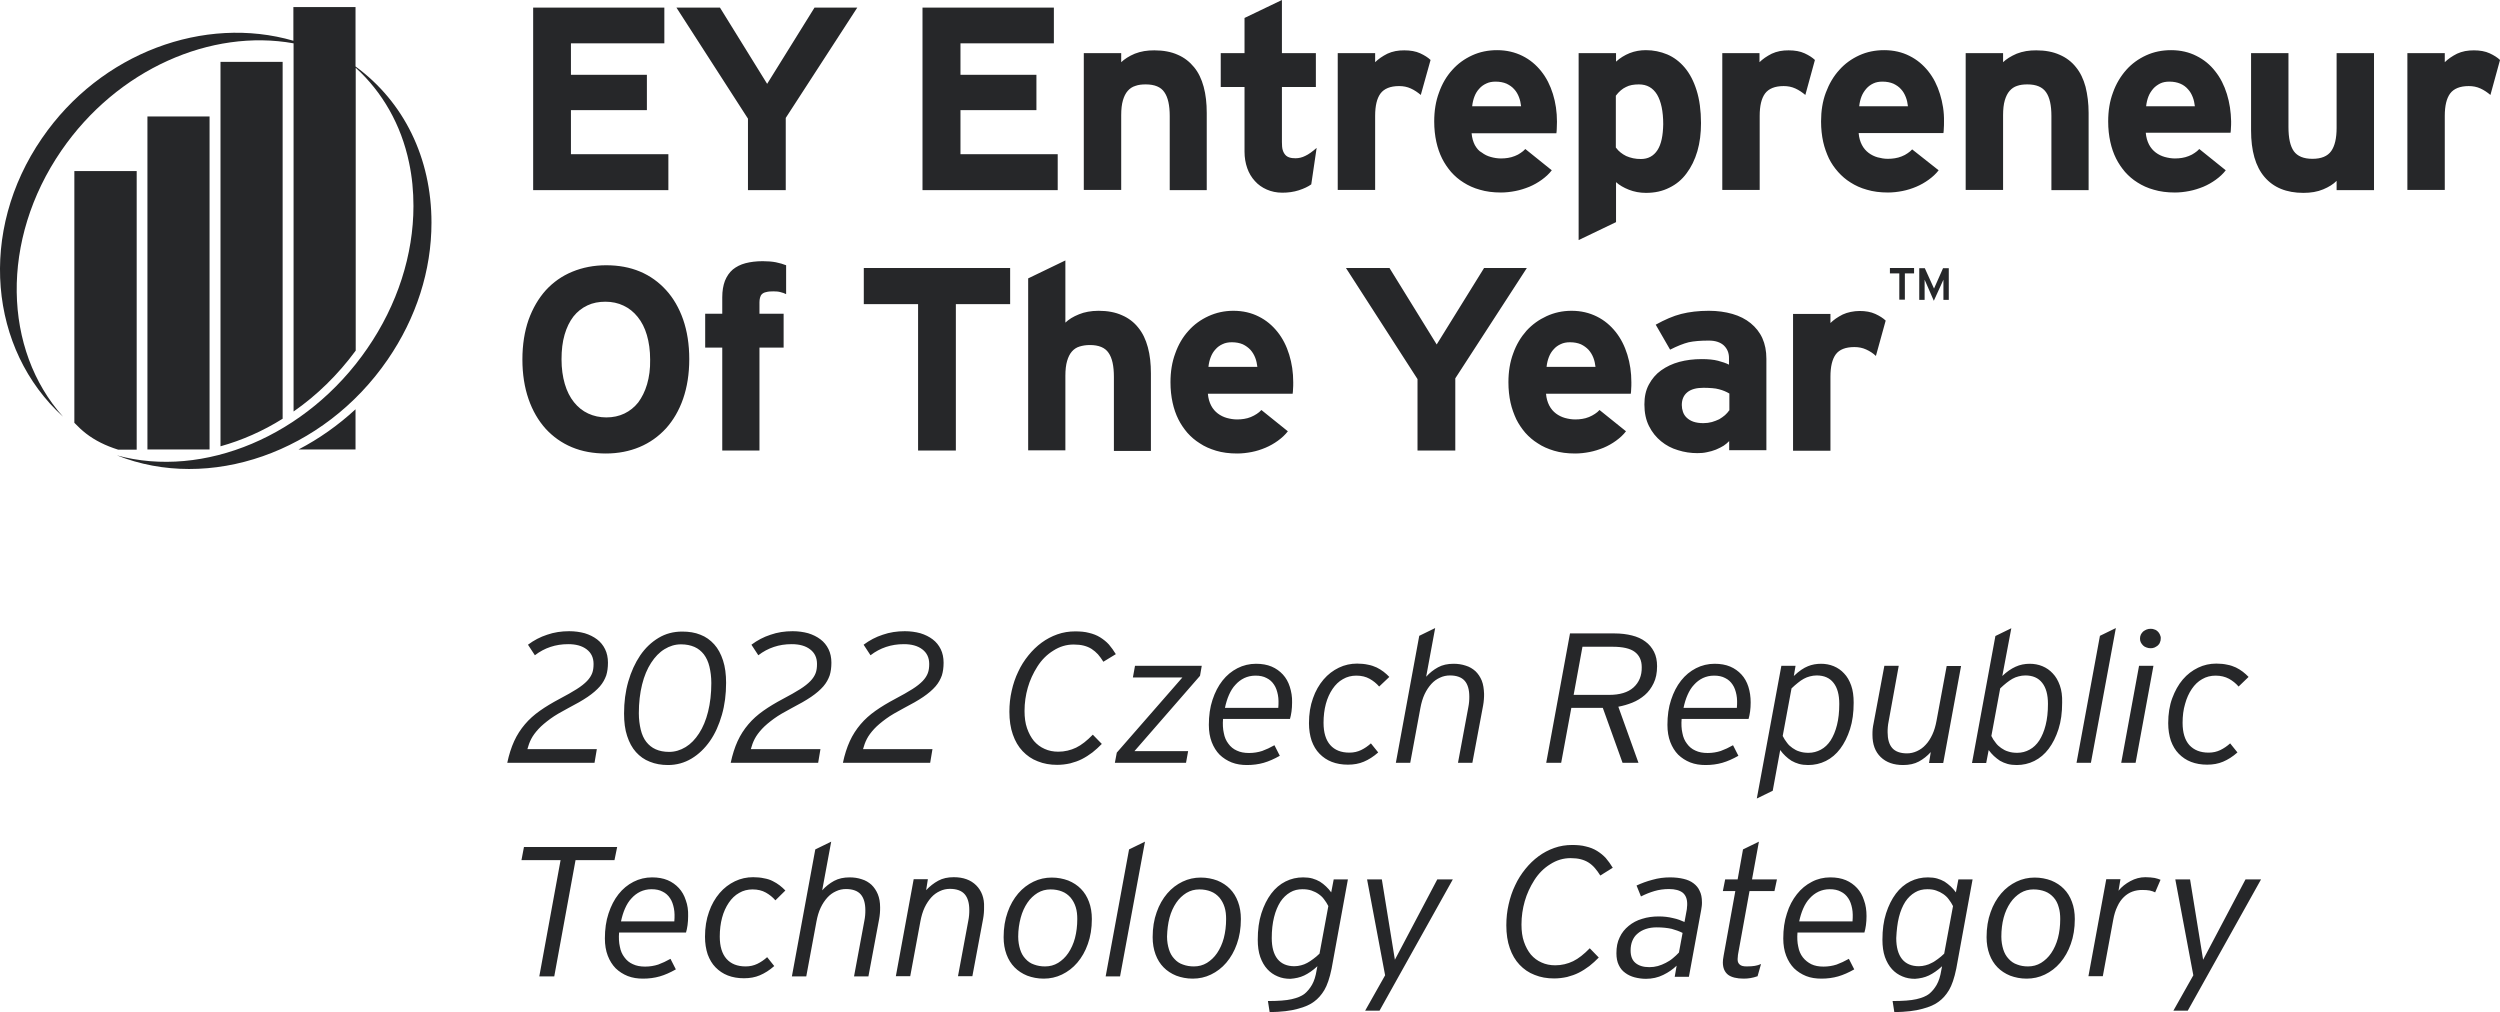 <svg width="247" height="100" viewBox="0 0 247 100" fill="none" xmlns="http://www.w3.org/2000/svg">
<path d="M35.126 40.437C33.401 42.028 31.506 43.363 29.498 44.405H35.126V40.437ZM13.486 16.9H7.346V41.772C7.725 42.174 8.104 42.522 8.502 42.833C9.374 43.509 10.435 44.04 11.666 44.424H13.505V16.9H13.486ZM38.309 35.517C41.133 31.402 42.63 26.721 42.63 22.002C42.63 15.601 39.901 10.06 35.126 6.567V0.696H28.986V4.025C20.232 1.483 9.961 5.177 4.144 13.663C-2.186 22.862 -1.087 34.53 6.228 41.168C0.316 34.566 -0.006 23.721 6.057 14.888C11.61 6.805 20.876 2.818 29.005 4.281V40.656C31.298 39.065 33.382 37.035 35.145 34.639V6.695C37.779 9.091 39.636 12.328 40.413 16.058C40.716 17.467 40.849 18.893 40.849 20.356C40.849 25.148 39.276 30.104 36.282 34.438C30.332 43.107 20.08 47.331 11.553 44.991C20.63 48.612 31.98 44.753 38.309 35.517ZM20.705 11.505H14.566V44.405H20.705V11.505ZM27.906 6.11H21.785V44.094C23.889 43.509 25.973 42.595 27.925 41.37V6.11H27.906Z" fill="#262729"/>
<path d="M186.305 31.675C186.059 31.437 185.718 31.218 185.282 31.017C184.846 30.816 184.316 30.724 183.728 30.724C183.425 30.724 183.141 30.761 182.857 30.816C182.572 30.87 182.307 30.962 182.061 31.072C181.814 31.2 181.587 31.328 181.379 31.474C181.17 31.62 181 31.767 180.848 31.913V31.017H177.153V44.532H180.848V37.217C180.848 36.229 181.019 35.497 181.379 35.004C181.739 34.528 182.345 34.29 183.217 34.29C183.634 34.29 184.013 34.364 184.373 34.528C184.733 34.693 185.055 34.894 185.339 35.168L186.305 31.675ZM170.824 40.563C170.729 40.728 170.577 40.874 170.426 41.02C170.255 41.167 170.066 41.295 169.857 41.423C169.63 41.532 169.384 41.624 169.137 41.697C168.872 41.77 168.588 41.807 168.285 41.807C167.887 41.807 167.565 41.752 167.299 41.661C167.034 41.569 166.807 41.423 166.636 41.258C166.465 41.094 166.352 40.911 166.276 40.691C166.2 40.472 166.162 40.252 166.162 40.015C166.162 39.466 166.352 39.045 166.712 38.753C167.072 38.46 167.602 38.314 168.304 38.314C168.626 38.314 168.929 38.332 169.175 38.35C169.422 38.369 169.649 38.405 169.838 38.46C170.047 38.515 170.217 38.57 170.388 38.643C170.559 38.716 170.71 38.789 170.862 38.881V40.563H170.824ZM174.519 44.514V35.443C174.519 34.674 174.386 33.998 174.121 33.413C173.856 32.827 173.458 32.334 172.965 31.931C172.472 31.529 171.866 31.218 171.165 31.017C170.464 30.816 169.687 30.706 168.834 30.706C167.811 30.706 166.901 30.816 166.105 31.017C165.31 31.218 164.476 31.584 163.585 32.078L165.006 34.546C165.726 34.181 166.333 33.943 166.844 33.815C167.356 33.705 168.019 33.65 168.834 33.65C169.478 33.65 169.971 33.815 170.312 34.126C170.653 34.455 170.824 34.857 170.824 35.369V36.028C170.54 35.882 170.161 35.753 169.744 35.644C169.327 35.534 168.777 35.479 168.133 35.479C167.337 35.479 166.598 35.571 165.916 35.753C165.234 35.936 164.627 36.229 164.116 36.595C163.604 36.961 163.206 37.436 162.903 38.003C162.6 38.57 162.467 39.21 162.467 39.96C162.467 40.783 162.619 41.496 162.922 42.099C163.225 42.703 163.623 43.197 164.116 43.599C164.608 44.002 165.158 44.294 165.783 44.477C166.409 44.678 167.053 44.77 167.697 44.77C168.019 44.77 168.322 44.751 168.645 44.678C168.948 44.623 169.251 44.532 169.535 44.422C169.838 44.294 170.085 44.166 170.293 44.038C170.502 43.892 170.691 43.745 170.843 43.581V44.477H174.519V44.514ZM152.803 36.229C152.841 35.882 152.917 35.571 153.03 35.278C153.144 34.985 153.296 34.729 153.504 34.51C153.694 34.29 153.921 34.126 154.205 33.998C154.47 33.87 154.774 33.815 155.115 33.815C155.532 33.815 155.892 33.888 156.195 34.016C156.498 34.162 156.744 34.345 156.953 34.565C157.161 34.802 157.313 35.059 157.427 35.351C157.54 35.644 157.597 35.936 157.635 36.247H152.803V36.229ZM160.781 35.04C160.515 34.181 160.136 33.431 159.625 32.791C159.113 32.151 158.507 31.639 157.768 31.273C157.029 30.907 156.214 30.706 155.266 30.706C154.376 30.706 153.561 30.889 152.803 31.236C152.045 31.584 151.382 32.059 150.813 32.681C150.264 33.303 149.809 34.053 149.506 34.912C149.184 35.772 149.032 36.723 149.032 37.765C149.032 38.497 149.108 39.173 149.24 39.777C149.373 40.38 149.582 40.929 149.809 41.423C150.055 41.917 150.358 42.355 150.7 42.758C151.06 43.16 151.458 43.508 151.931 43.8C152.386 44.111 152.936 44.349 153.542 44.532C154.148 44.715 154.849 44.806 155.626 44.806C156.1 44.806 156.574 44.751 157.048 44.66C157.521 44.568 157.976 44.422 158.431 44.239C158.867 44.056 159.284 43.819 159.663 43.544C160.042 43.27 160.383 42.959 160.648 42.611L158.033 40.508C157.9 40.655 157.749 40.783 157.578 40.892C157.408 41.002 157.218 41.112 156.991 41.203C156.763 41.295 156.555 41.35 156.328 41.386C156.119 41.423 155.873 41.441 155.626 41.441C155.285 41.441 154.963 41.386 154.622 41.295C154.3 41.203 153.997 41.057 153.731 40.856C153.466 40.655 153.239 40.399 153.068 40.069C152.898 39.74 152.784 39.356 152.746 38.899H161.122C161.141 38.771 161.16 38.606 161.16 38.423C161.179 38.241 161.179 38.021 161.179 37.765C161.179 36.796 161.046 35.9 160.781 35.04ZM146.625 26.481L141.945 34.034L137.283 26.481H132.982L140.05 37.454V44.514H143.783V37.381L150.851 26.481H146.625ZM119.395 36.229C119.433 35.882 119.509 35.571 119.623 35.278C119.736 34.985 119.888 34.729 120.096 34.51C120.286 34.29 120.513 34.126 120.797 33.998C121.063 33.87 121.366 33.815 121.707 33.815C122.124 33.815 122.484 33.888 122.787 34.016C123.09 34.162 123.337 34.345 123.545 34.565C123.754 34.802 123.905 35.059 124.019 35.351C124.133 35.644 124.189 35.936 124.227 36.247H119.395V36.229ZM127.373 35.04C127.108 34.181 126.729 33.431 126.217 32.791C125.705 32.151 125.099 31.639 124.36 31.273C123.64 30.907 122.806 30.706 121.859 30.706C120.968 30.706 120.153 30.889 119.395 31.236C118.637 31.584 117.974 32.059 117.424 32.681C116.856 33.303 116.42 34.053 116.117 34.912C115.795 35.772 115.643 36.723 115.643 37.765C115.643 38.497 115.719 39.173 115.852 39.777C115.984 40.38 116.174 40.929 116.42 41.423C116.666 41.917 116.97 42.355 117.311 42.758C117.671 43.16 118.069 43.508 118.542 43.8C118.997 44.111 119.547 44.349 120.153 44.532C120.76 44.715 121.461 44.806 122.238 44.806C122.711 44.806 123.185 44.751 123.659 44.66C124.133 44.568 124.587 44.422 125.023 44.239C125.459 44.056 125.876 43.819 126.255 43.544C126.634 43.27 126.975 42.959 127.24 42.611L124.625 40.508C124.493 40.655 124.341 40.783 124.17 40.892C124 41.002 123.81 41.112 123.583 41.203C123.356 41.295 123.147 41.35 122.92 41.386C122.711 41.423 122.465 41.441 122.219 41.441C121.878 41.441 121.555 41.386 121.214 41.295C120.892 41.203 120.589 41.057 120.324 40.856C120.058 40.655 119.831 40.399 119.66 40.069C119.49 39.74 119.376 39.356 119.338 38.899H127.714C127.733 38.771 127.752 38.606 127.752 38.423C127.771 38.241 127.771 38.021 127.771 37.765C127.771 36.796 127.638 35.9 127.373 35.04ZM113.71 44.514V36.887C113.71 35.936 113.616 35.077 113.407 34.309C113.199 33.541 112.896 32.901 112.46 32.37C112.043 31.84 111.493 31.419 110.849 31.145C110.205 30.852 109.428 30.706 108.537 30.706C108.158 30.706 107.798 30.742 107.495 30.797C107.173 30.852 106.87 30.944 106.604 31.053C106.32 31.163 106.074 31.291 105.827 31.437C105.6 31.584 105.411 31.73 105.259 31.876V25.731L101.583 27.505V44.495H105.259V37.125C105.259 36.54 105.316 36.046 105.43 35.662C105.543 35.278 105.695 34.967 105.903 34.729C106.112 34.492 106.358 34.327 106.661 34.236C106.964 34.144 107.287 34.089 107.684 34.089C108.556 34.089 109.181 34.345 109.523 34.857C109.883 35.369 110.053 36.156 110.053 37.235V44.55H113.71V44.514ZM99.802 30.047V26.481H85.343V30.047H90.706V44.514H94.439V30.047H99.802ZM77.669 26.207C77.384 26.097 77.043 25.988 76.664 25.914C76.285 25.841 75.85 25.805 75.357 25.805C74.713 25.805 74.144 25.878 73.651 26.006C73.159 26.134 72.742 26.353 72.401 26.628C72.06 26.92 71.813 27.286 71.624 27.743C71.453 28.2 71.359 28.731 71.359 29.371V30.998H69.672V34.345H71.359V44.514H75.035V34.345H77.422V30.998H75.035V29.865C75.035 29.7 75.054 29.554 75.092 29.407C75.129 29.261 75.186 29.151 75.281 29.06C75.376 28.968 75.508 28.895 75.698 28.859C75.887 28.804 76.115 28.786 76.399 28.786C76.664 28.786 76.911 28.804 77.1 28.859C77.309 28.914 77.498 28.968 77.669 29.06V26.207ZM63.93 37.966C63.722 38.68 63.419 39.265 63.059 39.759C62.68 40.234 62.225 40.6 61.694 40.856C61.164 41.112 60.557 41.24 59.913 41.24C59.269 41.24 58.662 41.112 58.113 40.856C57.563 40.6 57.109 40.234 56.711 39.74C56.313 39.246 56.01 38.643 55.801 37.93C55.593 37.217 55.479 36.412 55.479 35.497C55.479 34.583 55.574 33.778 55.782 33.065C55.991 32.352 56.275 31.767 56.654 31.273C57.033 30.797 57.488 30.431 58.037 30.175C58.568 29.919 59.174 29.81 59.818 29.81C60.463 29.81 61.069 29.938 61.6 30.194C62.149 30.45 62.604 30.816 63.002 31.309C63.4 31.803 63.703 32.388 63.911 33.102C64.12 33.815 64.234 34.62 64.234 35.534C64.252 36.448 64.139 37.253 63.93 37.966ZM67.493 31.565C67.095 30.431 66.526 29.444 65.806 28.658C65.086 27.871 64.234 27.249 63.229 26.829C62.225 26.408 61.107 26.207 59.894 26.207C58.681 26.207 57.563 26.426 56.54 26.847C55.517 27.268 54.645 27.89 53.925 28.676C53.205 29.48 52.636 30.45 52.22 31.602C51.822 32.754 51.613 34.053 51.613 35.516C51.613 36.979 51.822 38.277 52.22 39.429C52.618 40.581 53.186 41.551 53.906 42.355C54.626 43.142 55.498 43.764 56.502 44.184C57.507 44.605 58.625 44.806 59.856 44.806C61.069 44.806 62.187 44.587 63.191 44.166C64.196 43.745 65.067 43.124 65.806 42.319C66.526 41.514 67.095 40.545 67.493 39.393C67.891 38.241 68.099 36.942 68.099 35.479C68.099 34.016 67.891 32.718 67.493 31.565Z" fill="#262729"/>
<path d="M247.002 5.925C246.755 5.688 246.414 5.468 245.978 5.267C245.543 5.066 245.012 4.974 244.425 4.974C244.14 4.974 243.837 4.993 243.553 5.048C243.269 5.102 243.003 5.194 242.757 5.304C242.511 5.432 242.283 5.56 242.075 5.706C241.866 5.852 241.696 5.999 241.544 6.145V5.249H237.849V18.764H241.544V11.448C241.544 10.461 241.715 9.729 242.075 9.236C242.435 8.76 243.041 8.504 243.913 8.504C244.33 8.504 244.709 8.577 245.069 8.742C245.429 8.906 245.751 9.126 246.054 9.382L247.002 5.925ZM234.552 18.764V5.249H230.857V12.637C230.857 13.643 230.686 14.411 230.326 14.923C229.966 15.435 229.341 15.691 228.469 15.691C227.597 15.691 226.991 15.435 226.631 14.941C226.271 14.43 226.1 13.643 226.1 12.546V5.249H222.405V12.875C222.405 14.905 222.841 16.441 223.732 17.484C224.622 18.526 225.892 19.056 227.579 19.056C228.318 19.056 228.962 18.947 229.53 18.709C230.099 18.471 230.535 18.197 230.857 17.868V18.782H234.552V18.764ZM212.04 10.479C212.078 10.132 212.154 9.821 212.267 9.528C212.381 9.236 212.552 8.98 212.741 8.76C212.931 8.541 213.177 8.376 213.423 8.248C213.689 8.12 213.992 8.065 214.333 8.065C214.75 8.065 215.11 8.138 215.413 8.266C215.716 8.394 215.963 8.577 216.171 8.815C216.379 9.034 216.531 9.309 216.645 9.601C216.758 9.894 216.815 10.187 216.853 10.498H212.04V10.479ZM220.018 9.29C219.752 8.431 219.373 7.681 218.862 7.041C218.369 6.401 217.744 5.889 217.005 5.523C216.285 5.157 215.451 4.956 214.503 4.956C213.613 4.956 212.798 5.121 212.04 5.468C211.282 5.816 210.619 6.291 210.069 6.913C209.52 7.535 209.065 8.285 208.762 9.144C208.44 10.004 208.288 10.955 208.288 11.997C208.288 12.729 208.364 13.405 208.497 14.009C208.629 14.612 208.819 15.161 209.065 15.655C209.311 16.149 209.615 16.587 209.956 16.99C210.316 17.392 210.714 17.74 211.187 18.032C211.642 18.325 212.192 18.581 212.798 18.745C213.404 18.928 214.106 19.02 214.882 19.02C215.356 19.02 215.83 18.965 216.304 18.873C216.777 18.782 217.232 18.636 217.687 18.453C218.123 18.27 218.54 18.032 218.919 17.758C219.298 17.484 219.639 17.173 219.904 16.825L217.289 14.722C217.156 14.868 217.005 14.996 216.834 15.106C216.664 15.234 216.474 15.326 216.247 15.417C216.019 15.508 215.811 15.563 215.584 15.6C215.375 15.636 215.129 15.655 214.882 15.655C214.541 15.655 214.219 15.6 213.878 15.508C213.556 15.417 213.253 15.271 212.988 15.07C212.722 14.868 212.495 14.612 212.324 14.283C212.154 13.954 212.04 13.57 212.002 13.113H220.378C220.397 12.985 220.416 12.82 220.416 12.637C220.435 12.454 220.435 12.235 220.435 11.979C220.416 11.046 220.283 10.15 220.018 9.29ZM206.355 18.764V11.156C206.355 10.205 206.242 9.345 206.052 8.577C205.844 7.809 205.54 7.169 205.105 6.639C204.688 6.108 204.138 5.688 203.494 5.413C202.85 5.121 202.073 4.974 201.182 4.974C200.841 4.974 200.5 4.993 200.178 5.048C199.856 5.102 199.533 5.194 199.249 5.304C198.965 5.432 198.7 5.56 198.472 5.706C198.245 5.852 198.055 5.999 197.904 6.145V5.249H194.209V18.764H197.904V11.375C197.904 10.79 197.961 10.296 198.074 9.912C198.188 9.528 198.34 9.217 198.548 8.98C198.757 8.742 199.003 8.577 199.287 8.486C199.59 8.376 199.931 8.339 200.31 8.339C201.182 8.339 201.788 8.595 202.148 9.108C202.509 9.62 202.679 10.406 202.679 11.467V18.782H206.355V18.764ZM183.692 10.479C183.73 10.132 183.805 9.821 183.919 9.528C184.033 9.236 184.203 8.98 184.393 8.76C184.582 8.541 184.81 8.376 185.075 8.248C185.34 8.12 185.644 8.065 185.985 8.065C186.402 8.065 186.762 8.138 187.065 8.266C187.368 8.413 187.614 8.577 187.823 8.815C188.031 9.034 188.183 9.309 188.296 9.601C188.41 9.894 188.467 10.187 188.505 10.498H183.692V10.479ZM191.669 9.29C191.404 8.431 191.025 7.681 190.514 7.041C190.002 6.401 189.396 5.889 188.657 5.523C187.936 5.157 187.103 4.956 186.155 4.956C185.265 4.956 184.45 5.121 183.692 5.468C182.934 5.816 182.271 6.291 181.721 6.913C181.153 7.535 180.717 8.285 180.395 9.144C180.072 10.004 179.921 10.955 179.921 11.997C179.921 12.729 179.997 13.405 180.129 14.009C180.262 14.612 180.47 15.161 180.698 15.655C180.944 16.149 181.247 16.587 181.607 16.99C181.967 17.392 182.365 17.74 182.839 18.032C183.294 18.325 183.843 18.581 184.45 18.745C185.056 18.928 185.757 19.02 186.534 19.02C187.008 19.02 187.482 18.965 187.955 18.873C188.429 18.782 188.884 18.636 189.32 18.453C189.756 18.27 190.172 18.032 190.551 17.758C190.93 17.484 191.272 17.173 191.537 16.825L188.922 14.759C188.789 14.905 188.638 15.033 188.467 15.143C188.296 15.271 188.107 15.362 187.88 15.454C187.652 15.545 187.444 15.6 187.216 15.636C187.008 15.673 186.762 15.691 186.515 15.691C186.174 15.691 185.852 15.636 185.511 15.545C185.189 15.454 184.886 15.307 184.62 15.106C184.355 14.905 184.128 14.649 183.957 14.32C183.787 13.991 183.673 13.607 183.635 13.149H192.011C192.029 13.021 192.048 12.857 192.048 12.674C192.067 12.491 192.067 12.271 192.067 12.015C192.086 11.046 191.935 10.15 191.669 9.29ZM179.314 5.925C179.068 5.688 178.727 5.468 178.291 5.267C177.855 5.066 177.325 4.974 176.718 4.974C176.415 4.974 176.131 4.993 175.847 5.048C175.562 5.102 175.297 5.194 175.051 5.304C174.805 5.432 174.577 5.56 174.369 5.706C174.16 5.852 173.99 5.999 173.838 6.145V5.249H170.162V18.764H173.857V11.448C173.857 10.461 174.028 9.729 174.388 9.236C174.748 8.76 175.354 8.504 176.226 8.504C176.643 8.504 177.022 8.577 177.382 8.742C177.742 8.906 178.064 9.126 178.367 9.382L179.314 5.925ZM163.757 14.832C163.378 15.417 162.829 15.71 162.127 15.71C161.862 15.71 161.597 15.691 161.35 15.636C161.104 15.582 160.877 15.508 160.668 15.417C160.46 15.307 160.27 15.198 160.119 15.07C159.948 14.941 159.797 14.777 159.645 14.576V9.455C159.948 9.053 160.289 8.76 160.649 8.595C160.99 8.413 161.426 8.339 161.919 8.339C162.715 8.339 163.302 8.669 163.719 9.345C164.117 10.022 164.326 10.991 164.326 12.271C164.307 13.387 164.136 14.247 163.757 14.832ZM167.623 8.925C167.338 8.01 166.941 7.26 166.448 6.675C165.955 6.09 165.368 5.651 164.723 5.377C164.06 5.102 163.359 4.956 162.62 4.956C162.052 4.956 161.521 5.048 161.009 5.249C160.517 5.45 160.062 5.724 159.664 6.09V5.249H155.969V23.72L159.664 21.946V17.996C159.986 18.288 160.422 18.544 160.934 18.745C161.445 18.947 162.014 19.056 162.62 19.056C163.492 19.056 164.25 18.892 164.932 18.544C165.614 18.215 166.183 17.74 166.637 17.118C167.092 16.514 167.452 15.783 167.699 14.941C167.945 14.1 168.059 13.168 168.059 12.162C168.059 10.918 167.907 9.821 167.623 8.925ZM145.452 10.479C145.49 10.132 145.566 9.821 145.679 9.528C145.793 9.236 145.945 8.98 146.153 8.76C146.343 8.541 146.57 8.376 146.854 8.248C147.119 8.12 147.423 8.065 147.764 8.065C148.181 8.065 148.541 8.138 148.844 8.266C149.147 8.413 149.393 8.577 149.602 8.815C149.81 9.034 149.962 9.309 150.076 9.601C150.189 9.894 150.246 10.187 150.284 10.498H145.452V10.479ZM153.43 9.29C153.164 8.431 152.785 7.681 152.274 7.041C151.762 6.401 151.156 5.889 150.417 5.523C149.678 5.157 148.844 4.956 147.915 4.956C147.025 4.956 146.21 5.121 145.452 5.468C144.694 5.816 144.031 6.291 143.481 6.913C142.913 7.535 142.477 8.285 142.174 9.144C141.852 10.004 141.7 10.955 141.7 11.997C141.7 12.729 141.776 13.405 141.908 14.009C142.041 14.612 142.231 15.161 142.477 15.655C142.723 16.149 143.026 16.587 143.368 16.99C143.728 17.392 144.125 17.74 144.599 18.032C145.054 18.325 145.604 18.581 146.21 18.745C146.816 18.928 147.517 19.02 148.294 19.02C148.768 19.02 149.242 18.965 149.716 18.873C150.189 18.782 150.644 18.636 151.099 18.453C151.535 18.27 151.952 18.032 152.331 17.758C152.71 17.484 153.051 17.173 153.316 16.825L150.701 14.722C150.568 14.868 150.417 14.996 150.246 15.106C150.076 15.234 149.886 15.326 149.659 15.417C149.431 15.508 149.223 15.563 148.995 15.6C148.787 15.636 148.541 15.655 148.294 15.655C147.953 15.655 147.612 15.6 147.29 15.508C146.949 15.417 146.665 15.271 146.399 15.07C146.115 14.923 145.907 14.667 145.717 14.338C145.547 14.009 145.433 13.625 145.395 13.168H153.771C153.79 13.04 153.809 12.875 153.809 12.692C153.809 12.509 153.828 12.29 153.828 12.034C153.828 11.046 153.695 10.15 153.43 9.29ZM141.34 5.925C141.094 5.688 140.752 5.468 140.317 5.267C139.881 5.066 139.35 4.974 138.744 4.974C138.441 4.974 138.156 4.993 137.872 5.048C137.588 5.102 137.323 5.194 137.076 5.304C136.83 5.432 136.603 5.56 136.394 5.706C136.186 5.852 136.015 5.999 135.864 6.145V5.249H132.168V18.764H135.864V11.448C135.864 10.461 136.034 9.729 136.394 9.236C136.754 8.76 137.361 8.504 138.232 8.504C138.649 8.504 139.028 8.577 139.388 8.742C139.748 8.906 140.07 9.126 140.374 9.382L141.34 5.925ZM130.084 14.612C129.667 14.978 129.288 15.252 128.966 15.399C128.644 15.563 128.322 15.636 128 15.636C127.791 15.636 127.583 15.618 127.412 15.563C127.242 15.508 127.109 15.435 126.995 15.307C126.882 15.179 126.787 15.015 126.73 14.813C126.673 14.631 126.654 14.356 126.654 14.027V8.595H130.008V5.249H126.654V0L122.959 1.774V5.249H120.609V8.595H122.959V14.978C122.959 15.582 123.054 16.112 123.224 16.606C123.395 17.1 123.66 17.538 123.982 17.886C124.304 18.252 124.702 18.526 125.157 18.727C125.612 18.928 126.124 19.038 126.692 19.038C127.261 19.038 127.81 18.965 128.322 18.8C128.833 18.636 129.25 18.435 129.553 18.215L130.084 14.612ZM119.226 18.764V11.156C119.226 10.205 119.131 9.345 118.923 8.577C118.714 7.809 118.411 7.169 117.975 6.639C117.539 6.108 117.009 5.688 116.365 5.413C115.72 5.121 114.943 4.974 114.053 4.974C113.712 4.974 113.371 4.993 113.049 5.048C112.726 5.102 112.404 5.194 112.12 5.304C111.817 5.432 111.57 5.56 111.343 5.706C111.116 5.852 110.926 5.999 110.775 6.145V5.249H107.079V18.764H110.775V11.375C110.775 10.79 110.831 10.296 110.945 9.912C111.059 9.528 111.21 9.217 111.419 8.98C111.627 8.742 111.874 8.577 112.177 8.486C112.48 8.376 112.802 8.339 113.2 8.339C114.072 8.339 114.697 8.595 115.038 9.108C115.398 9.62 115.569 10.406 115.569 11.467V18.782H119.226V18.764ZM104.521 15.234H94.895V10.882H102.399V7.388H94.895V4.279H104.123V0.75H91.143V18.782H104.502V15.234H104.521ZM80.475 0.75L75.794 8.285L71.132 0.75H66.831L73.899 11.723V18.782H77.632V11.65L84.7 0.75H80.475ZM66.035 15.234H56.409V10.882H63.913V7.388H56.409V4.279H65.637V0.75H52.676V18.782H66.035V15.234Z" fill="#262729"/>
<path d="M192.54 29.626V26.499H191.972L191.081 28.511L190.171 26.499H189.622V29.626H190.152V27.633L191.062 29.718L192.01 27.633V29.626H192.54ZM189.11 27.011V26.48H186.723V27.011H187.651V29.608H188.201V27.011H189.11Z" fill="#262729"/>
<path d="M60.975 83.686H51.766L51.52 84.984H55.385L53.282 96.469H54.76L56.863 84.984H60.71L60.975 83.686ZM67.759 88.953C67.608 88.477 67.38 88.075 67.077 87.746C66.774 87.416 66.395 87.142 65.959 86.959C65.523 86.776 65.011 86.685 64.424 86.685C63.78 86.685 63.154 86.831 62.586 87.124C62.017 87.416 61.525 87.819 61.108 88.349C60.691 88.879 60.369 89.501 60.123 90.251C59.876 90.983 59.763 91.824 59.763 92.72C59.763 93.36 59.857 93.927 60.047 94.421C60.236 94.915 60.502 95.335 60.824 95.665C61.165 95.994 61.563 96.25 62.017 96.433C62.491 96.615 62.984 96.689 63.533 96.689C64.121 96.689 64.67 96.615 65.182 96.469C65.694 96.323 66.224 96.085 66.774 95.774L66.243 94.732C65.826 94.969 65.428 95.152 65.03 95.299C64.632 95.427 64.197 95.5 63.742 95.5C63.268 95.5 62.87 95.427 62.529 95.262C62.188 95.116 61.904 94.878 61.695 94.585C61.468 94.293 61.316 93.945 61.241 93.525C61.146 93.122 61.127 92.647 61.165 92.135H67.778C67.835 91.934 67.892 91.696 67.93 91.403C67.968 91.129 67.987 90.818 67.987 90.507C68.005 89.94 67.93 89.41 67.759 88.953ZM61.354 91.037C61.449 90.58 61.582 90.141 61.752 89.757C61.923 89.373 62.131 89.026 62.397 88.751C62.643 88.477 62.927 88.258 63.268 88.093C63.59 87.947 63.95 87.855 64.367 87.855C64.803 87.855 65.163 87.928 65.466 88.093C65.769 88.239 66.016 88.459 66.205 88.751C66.395 89.026 66.508 89.373 66.584 89.757C66.66 90.141 66.66 90.58 66.622 91.037H61.354ZM77.594 87.983C77.423 87.8 77.234 87.636 77.025 87.471C76.817 87.307 76.59 87.179 76.343 87.051C76.097 86.923 75.813 86.831 75.49 86.776C75.168 86.703 74.808 86.667 74.41 86.667C73.785 86.667 73.179 86.795 72.61 87.069C72.042 87.343 71.53 87.727 71.094 88.239C70.658 88.751 70.298 89.373 70.052 90.087C69.787 90.818 69.654 91.641 69.654 92.555C69.654 93.196 69.749 93.781 69.919 94.293C70.109 94.805 70.355 95.226 70.696 95.573C71.037 95.921 71.435 96.195 71.909 96.378C72.383 96.561 72.913 96.652 73.501 96.652C74.088 96.652 74.6 96.561 75.074 96.359C75.547 96.158 76.021 95.866 76.495 95.445L75.794 94.567C75.49 94.841 75.168 95.061 74.827 95.226C74.486 95.39 74.107 95.482 73.671 95.482C72.838 95.482 72.212 95.226 71.776 94.732C71.341 94.238 71.113 93.507 71.113 92.537C71.113 91.861 71.189 91.239 71.341 90.672C71.492 90.105 71.72 89.611 72.004 89.19C72.288 88.77 72.629 88.441 73.027 88.221C73.425 87.983 73.88 87.874 74.353 87.874C74.865 87.874 75.301 87.983 75.661 88.185C76.021 88.386 76.343 88.642 76.609 88.953L77.594 87.983ZM86.728 88.349C86.576 87.983 86.367 87.672 86.102 87.416C85.837 87.179 85.515 86.978 85.136 86.868C84.757 86.74 84.359 86.685 83.942 86.685C83.355 86.685 82.843 86.795 82.407 87.032C81.971 87.27 81.573 87.581 81.232 87.965L82.123 83.155L80.55 83.923L78.238 96.469H79.659L80.664 91.056C80.758 90.544 80.891 90.087 81.081 89.684C81.27 89.282 81.497 88.953 81.744 88.678C81.99 88.404 82.274 88.203 82.597 88.056C82.9 87.91 83.241 87.837 83.582 87.837C84.245 87.837 84.738 88.02 85.041 88.367C85.344 88.715 85.496 89.245 85.496 89.922C85.496 90.068 85.496 90.251 85.477 90.434C85.458 90.617 85.439 90.8 85.401 90.964L84.378 96.469H85.799L86.86 90.8C86.898 90.617 86.917 90.416 86.936 90.215C86.955 90.013 86.955 89.831 86.955 89.648C86.955 89.154 86.879 88.715 86.728 88.349ZM96.448 87.471C95.918 86.941 95.179 86.667 94.231 86.667C93.644 86.667 93.132 86.776 92.697 87.014C92.261 87.252 91.863 87.563 91.503 87.947L91.673 86.868H90.271L88.509 96.451H89.93L90.934 91.037C91.029 90.525 91.162 90.068 91.351 89.666C91.541 89.264 91.768 88.934 92.014 88.66C92.261 88.386 92.545 88.185 92.867 88.038C93.17 87.892 93.511 87.819 93.852 87.819C94.516 87.819 95.008 88.002 95.311 88.349C95.615 88.697 95.766 89.227 95.766 89.904C95.766 90.05 95.766 90.233 95.747 90.416C95.728 90.599 95.71 90.781 95.672 90.946L94.648 96.451H96.07L97.131 90.781C97.169 90.599 97.188 90.397 97.207 90.196C97.225 89.995 97.225 89.812 97.225 89.629C97.263 88.733 96.979 88.002 96.448 87.471ZM99.442 94.293C99.632 94.805 99.897 95.226 100.238 95.573C100.579 95.921 100.996 96.195 101.489 96.396C101.982 96.579 102.512 96.689 103.119 96.689C103.744 96.689 104.35 96.561 104.919 96.286C105.487 96.012 105.999 95.628 106.435 95.116C106.871 94.604 107.231 93.982 107.477 93.269C107.742 92.537 107.875 91.714 107.875 90.8C107.875 90.178 107.78 89.593 107.591 89.099C107.401 88.587 107.136 88.166 106.795 87.819C106.454 87.471 106.037 87.197 105.544 86.996C105.052 86.813 104.502 86.703 103.915 86.703C103.289 86.703 102.683 86.831 102.114 87.106C101.546 87.38 101.034 87.764 100.598 88.276C100.163 88.788 99.802 89.41 99.556 90.123C99.291 90.855 99.158 91.678 99.158 92.592C99.158 93.214 99.253 93.781 99.442 94.293ZM100.845 90.672C100.996 90.105 101.224 89.611 101.508 89.19C101.792 88.77 102.133 88.459 102.512 88.221C102.91 87.983 103.327 87.874 103.801 87.874C104.218 87.874 104.597 87.947 104.919 88.075C105.26 88.203 105.544 88.422 105.772 88.678C105.999 88.953 106.17 89.264 106.283 89.629C106.397 89.995 106.435 90.379 106.435 90.8C106.435 91.477 106.359 92.098 106.207 92.683C106.056 93.25 105.828 93.744 105.544 94.165C105.26 94.585 104.919 94.896 104.54 95.134C104.142 95.372 103.725 95.482 103.251 95.482C102.872 95.482 102.512 95.427 102.171 95.299C101.83 95.189 101.546 94.988 101.318 94.732C101.072 94.476 100.902 94.165 100.788 93.799C100.674 93.433 100.598 93.013 100.598 92.537C100.598 91.879 100.693 91.239 100.845 90.672ZM113.124 83.155L111.551 83.923L109.239 96.469H110.661L113.124 83.155ZM114.166 94.293C114.356 94.805 114.621 95.226 114.962 95.573C115.303 95.921 115.72 96.195 116.213 96.396C116.705 96.579 117.236 96.689 117.842 96.689C118.468 96.689 119.074 96.561 119.643 96.286C120.211 96.012 120.723 95.628 121.158 95.116C121.594 94.604 121.954 93.982 122.201 93.269C122.466 92.537 122.599 91.714 122.599 90.8C122.599 90.178 122.504 89.593 122.314 89.099C122.125 88.587 121.86 88.166 121.519 87.819C121.177 87.471 120.761 87.197 120.268 86.996C119.775 86.813 119.226 86.703 118.638 86.703C118.013 86.703 117.407 86.831 116.838 87.106C116.27 87.38 115.758 87.764 115.322 88.276C114.886 88.788 114.526 89.41 114.28 90.123C114.015 90.855 113.882 91.678 113.882 92.592C113.882 93.214 113.977 93.781 114.166 94.293ZM115.549 90.672C115.701 90.105 115.928 89.611 116.213 89.19C116.497 88.77 116.838 88.459 117.217 88.221C117.615 87.983 118.032 87.874 118.506 87.874C118.922 87.874 119.301 87.947 119.624 88.075C119.965 88.203 120.249 88.422 120.476 88.678C120.704 88.953 120.874 89.264 120.988 89.629C121.102 89.995 121.14 90.379 121.14 90.8C121.14 91.477 121.064 92.098 120.912 92.683C120.761 93.25 120.533 93.744 120.249 94.165C119.965 94.585 119.624 94.896 119.245 95.134C118.847 95.372 118.43 95.482 117.956 95.482C117.577 95.482 117.217 95.427 116.876 95.299C116.535 95.189 116.251 94.988 116.023 94.732C115.777 94.476 115.606 94.165 115.493 93.799C115.379 93.433 115.303 93.013 115.303 92.537C115.322 91.879 115.398 91.239 115.549 90.672ZM128.852 96.378C129.269 96.177 129.705 95.884 130.159 95.463L130.084 95.847C129.989 96.451 129.837 96.926 129.629 97.292C129.42 97.658 129.174 97.951 128.89 98.188C128.587 98.426 128.17 98.591 127.62 98.719C127.071 98.847 126.275 98.901 125.271 98.901L125.441 99.999C126.597 99.981 127.525 99.871 128.227 99.67C128.928 99.487 129.458 99.249 129.837 98.956C130.216 98.682 130.557 98.298 130.842 97.823C131.126 97.347 131.372 96.634 131.562 95.701L133.172 86.886H131.77L131.524 88.166C131.372 87.947 131.183 87.746 131.012 87.581C130.823 87.398 130.633 87.252 130.406 87.106C130.178 86.978 129.932 86.868 129.667 86.795C129.401 86.722 129.098 86.685 128.757 86.685C128.132 86.685 127.563 86.813 127.014 87.087C126.464 87.362 125.991 87.764 125.593 88.294C125.195 88.825 124.873 89.465 124.626 90.233C124.38 91.001 124.266 91.861 124.266 92.848C124.266 93.488 124.342 94.055 124.513 94.549C124.683 95.024 124.91 95.427 125.214 95.756C125.498 96.067 125.839 96.305 126.237 96.469C126.616 96.634 127.033 96.707 127.488 96.707C127.961 96.67 128.435 96.579 128.852 96.378ZM125.877 90.617C126.028 90.013 126.237 89.52 126.502 89.099C126.768 88.697 127.09 88.386 127.469 88.166C127.829 87.947 128.246 87.855 128.681 87.855C129.004 87.855 129.307 87.892 129.572 87.983C129.837 88.075 130.065 88.185 130.273 88.331C130.482 88.477 130.671 88.642 130.823 88.861C130.974 89.062 131.126 89.282 131.24 89.52L130.368 94.22C130.159 94.421 129.951 94.604 129.743 94.75C129.534 94.896 129.345 95.043 129.155 95.134C128.966 95.244 128.757 95.317 128.549 95.372C128.34 95.427 128.113 95.463 127.886 95.463C127.165 95.463 126.597 95.226 126.218 94.75C125.839 94.275 125.649 93.58 125.649 92.683C125.649 91.915 125.725 91.22 125.877 90.617ZM143.538 86.886H142.003L137.815 94.823L136.526 86.886H135.067L136.849 96.359L134.878 99.853H136.299L143.538 86.886ZM159.341 85.734C159.133 85.386 158.906 85.076 158.659 84.783C158.413 84.509 158.11 84.271 157.788 84.07C157.465 83.868 157.087 83.722 156.689 83.631C156.291 83.521 155.817 83.484 155.324 83.484C154.718 83.484 154.13 83.576 153.562 83.777C152.993 83.978 152.482 84.253 152.008 84.6C151.534 84.948 151.099 85.368 150.701 85.862C150.303 86.356 149.962 86.886 149.696 87.471C149.412 88.056 149.204 88.678 149.052 89.355C148.9 90.013 148.825 90.708 148.825 91.422C148.825 92.263 148.938 93.031 149.166 93.671C149.393 94.329 149.715 94.878 150.132 95.317C150.549 95.756 151.042 96.103 151.629 96.323C152.217 96.561 152.842 96.67 153.543 96.67C153.998 96.67 154.415 96.615 154.832 96.524C155.248 96.414 155.627 96.286 155.987 96.103C156.347 95.921 156.689 95.701 157.03 95.445C157.352 95.189 157.655 94.915 157.958 94.604L157.068 93.689C156.499 94.275 155.95 94.713 155.419 94.969C154.888 95.226 154.282 95.372 153.657 95.372C153.164 95.372 152.709 95.28 152.311 95.097C151.894 94.915 151.553 94.659 151.25 94.311C150.966 93.964 150.738 93.543 150.568 93.049C150.397 92.555 150.322 91.989 150.322 91.348C150.322 90.544 150.435 89.776 150.644 89.044C150.852 88.313 151.174 87.618 151.591 86.959C152.008 86.301 152.539 85.77 153.164 85.386C153.789 84.984 154.453 84.783 155.173 84.783C155.552 84.783 155.893 84.82 156.177 84.893C156.461 84.966 156.726 85.076 156.954 85.222C157.181 85.368 157.39 85.551 157.579 85.77C157.769 85.99 157.939 86.228 158.11 86.502L159.341 85.734ZM167.926 88.02C167.793 87.709 167.584 87.471 167.319 87.27C167.054 87.069 166.732 86.923 166.334 86.831C165.955 86.74 165.5 86.685 165.007 86.685C164.42 86.685 163.832 86.758 163.264 86.923C162.696 87.069 162.165 87.27 161.691 87.49L162.127 88.569C162.563 88.349 163.018 88.166 163.454 88.038C163.889 87.91 164.382 87.837 164.894 87.837C165.5 87.837 165.955 87.965 166.258 88.203C166.542 88.441 166.694 88.806 166.694 89.3C166.694 89.392 166.694 89.501 166.675 89.629C166.675 89.757 166.656 89.867 166.637 89.959L166.429 91.092C166.106 90.946 165.746 90.8 165.292 90.708C164.856 90.599 164.382 90.544 163.889 90.544C163.302 90.544 162.752 90.617 162.241 90.781C161.729 90.928 161.293 91.166 160.914 91.477C160.535 91.787 160.232 92.153 160.024 92.61C159.796 93.067 159.702 93.58 159.702 94.183C159.702 94.64 159.777 95.024 159.929 95.335C160.081 95.665 160.289 95.921 160.573 96.122C160.838 96.323 161.161 96.469 161.502 96.561C161.862 96.652 162.222 96.707 162.62 96.707C163.226 96.707 163.814 96.579 164.325 96.323C164.856 96.067 165.292 95.756 165.652 95.408L165.462 96.506H166.864L168.077 89.904C168.096 89.776 168.115 89.648 168.134 89.52C168.153 89.392 168.153 89.264 168.153 89.154C168.153 88.678 168.077 88.313 167.926 88.02ZM165.879 94.11C165.69 94.311 165.5 94.494 165.273 94.677C165.064 94.86 164.818 95.006 164.572 95.134C164.325 95.262 164.06 95.372 163.795 95.445C163.529 95.518 163.245 95.555 162.961 95.555C162.354 95.555 161.9 95.408 161.578 95.134C161.255 94.86 161.104 94.457 161.104 93.909C161.104 93.543 161.161 93.232 161.274 92.958C161.388 92.683 161.559 92.427 161.786 92.245C162.013 92.043 162.279 91.897 162.601 91.787C162.923 91.678 163.283 91.623 163.681 91.623C164.249 91.623 164.742 91.678 165.159 91.769C165.557 91.879 165.917 92.007 166.239 92.171L165.879 94.11ZM175.562 86.886H173.099L173.781 83.155L172.208 83.923L171.678 86.886H170.446L170.218 88.038H171.45L170.294 94.421C170.237 94.713 170.218 94.933 170.218 95.079C170.218 95.628 170.389 96.03 170.73 96.305C171.071 96.561 171.602 96.689 172.284 96.689C172.511 96.689 172.739 96.67 172.947 96.634C173.156 96.597 173.402 96.542 173.648 96.451L173.989 95.244C173.8 95.335 173.591 95.39 173.383 95.427C173.175 95.463 172.909 95.482 172.568 95.482C172.246 95.482 172.019 95.427 171.886 95.299C171.753 95.189 171.678 95.024 171.678 94.823C171.678 94.75 171.678 94.659 171.696 94.531C171.696 94.421 171.715 94.311 171.734 94.201L172.852 88.038H175.316L175.562 86.886ZM184.165 88.953C184.014 88.477 183.786 88.075 183.483 87.746C183.18 87.416 182.801 87.142 182.365 86.959C181.929 86.776 181.418 86.685 180.83 86.685C180.186 86.685 179.56 86.831 179.011 87.124C178.442 87.416 177.95 87.819 177.533 88.349C177.116 88.879 176.775 89.501 176.548 90.251C176.301 90.983 176.187 91.824 176.187 92.72C176.187 93.36 176.282 93.927 176.472 94.421C176.661 94.915 176.927 95.335 177.249 95.665C177.59 95.994 177.988 96.25 178.442 96.433C178.897 96.615 179.409 96.689 179.958 96.689C180.546 96.689 181.095 96.615 181.607 96.469C182.119 96.323 182.649 96.085 183.199 95.774L182.668 94.732C182.251 94.969 181.853 95.152 181.455 95.299C181.057 95.427 180.622 95.5 180.167 95.5C179.693 95.5 179.295 95.427 178.954 95.262C178.632 95.097 178.348 94.878 178.12 94.585C177.893 94.293 177.741 93.945 177.666 93.525C177.571 93.122 177.552 92.647 177.59 92.135H184.203C184.26 91.934 184.317 91.696 184.355 91.403C184.393 91.129 184.412 90.818 184.412 90.507C184.412 89.94 184.336 89.41 184.165 88.953ZM177.76 91.037C177.855 90.58 177.988 90.141 178.158 89.757C178.329 89.373 178.537 89.026 178.802 88.751C179.049 88.477 179.333 88.258 179.674 88.093C179.996 87.947 180.356 87.855 180.773 87.855C181.209 87.855 181.569 87.928 181.872 88.093C182.175 88.239 182.422 88.459 182.611 88.751C182.801 89.026 182.915 89.373 182.99 89.757C183.066 90.141 183.066 90.58 183.028 91.037H177.76ZM190.57 96.378C190.987 96.177 191.423 95.884 191.878 95.463L191.802 95.847C191.707 96.451 191.555 96.926 191.347 97.292C191.139 97.658 190.892 97.951 190.608 98.188C190.305 98.426 189.888 98.591 189.338 98.719C188.789 98.847 187.993 98.901 186.989 98.901L187.159 99.999C188.315 99.981 189.244 99.871 189.945 99.67C190.646 99.487 191.176 99.249 191.555 98.956C191.934 98.682 192.276 98.298 192.56 97.823C192.844 97.347 193.09 96.634 193.28 95.701L194.891 86.886H193.488L193.242 88.166C193.09 87.947 192.901 87.746 192.73 87.581C192.541 87.398 192.332 87.252 192.124 87.106C191.897 86.978 191.65 86.868 191.385 86.795C191.12 86.722 190.816 86.685 190.475 86.685C189.869 86.685 189.281 86.813 188.732 87.087C188.182 87.362 187.709 87.764 187.311 88.294C186.913 88.825 186.591 89.465 186.344 90.233C186.098 91.001 185.984 91.861 185.984 92.848C185.984 93.488 186.06 94.055 186.231 94.549C186.401 95.024 186.629 95.427 186.932 95.756C187.216 96.067 187.557 96.305 187.955 96.469C188.334 96.634 188.751 96.707 189.206 96.707C189.698 96.67 190.153 96.579 190.57 96.378ZM187.614 90.617C187.766 90.013 187.974 89.52 188.239 89.099C188.505 88.697 188.827 88.386 189.206 88.166C189.566 87.947 189.983 87.855 190.418 87.855C190.741 87.855 191.044 87.892 191.29 87.983C191.555 88.075 191.783 88.185 191.991 88.331C192.2 88.477 192.389 88.642 192.541 88.861C192.692 89.062 192.844 89.282 192.958 89.52L192.086 94.22C191.878 94.421 191.669 94.604 191.461 94.75C191.252 94.896 191.063 95.043 190.854 95.134C190.665 95.244 190.456 95.317 190.248 95.372C190.039 95.427 189.812 95.463 189.585 95.463C188.865 95.463 188.296 95.226 187.917 94.75C187.538 94.275 187.349 93.58 187.349 92.683C187.387 91.915 187.462 91.22 187.614 90.617ZM196.558 94.293C196.748 94.805 197.013 95.226 197.354 95.573C197.695 95.921 198.112 96.195 198.605 96.396C199.097 96.579 199.628 96.689 200.234 96.689C200.86 96.689 201.466 96.561 202.034 96.286C202.603 96.012 203.115 95.628 203.55 95.116C203.986 94.604 204.346 93.982 204.593 93.269C204.858 92.537 204.991 91.714 204.991 90.8C204.991 90.178 204.896 89.593 204.706 89.099C204.517 88.587 204.252 88.166 203.91 87.819C203.569 87.471 203.152 87.197 202.66 86.996C202.167 86.813 201.618 86.703 201.03 86.703C200.405 86.703 199.798 86.831 199.23 87.106C198.661 87.38 198.15 87.764 197.714 88.276C197.278 88.788 196.918 89.41 196.672 90.123C196.406 90.855 196.274 91.678 196.274 92.592C196.274 93.214 196.369 93.781 196.558 94.293ZM197.96 90.672C198.112 90.105 198.339 89.611 198.624 89.19C198.908 88.77 199.249 88.459 199.628 88.221C200.026 87.983 200.443 87.874 200.916 87.874C201.333 87.874 201.712 87.947 202.053 88.075C202.394 88.203 202.679 88.422 202.906 88.678C203.133 88.934 203.304 89.264 203.399 89.629C203.512 89.995 203.55 90.379 203.55 90.8C203.55 91.477 203.475 92.098 203.323 92.683C203.171 93.25 202.944 93.744 202.66 94.165C202.376 94.585 202.034 94.896 201.655 95.134C201.258 95.372 200.841 95.482 200.367 95.482C199.988 95.482 199.628 95.427 199.306 95.299C198.965 95.189 198.68 94.988 198.453 94.732C198.207 94.476 198.036 94.165 197.922 93.799C197.809 93.433 197.733 93.013 197.733 92.537C197.733 91.879 197.809 91.239 197.96 90.672ZM213.461 86.923C213.309 86.85 213.101 86.795 212.873 86.74C212.627 86.703 212.324 86.667 211.964 86.667C211.452 86.667 210.96 86.795 210.486 87.051C210.012 87.307 209.614 87.618 209.311 88.002L209.5 86.868H208.098L206.336 96.451H207.757L208.78 90.909C208.875 90.379 209.008 89.94 209.197 89.556C209.368 89.172 209.595 88.861 209.842 88.624C210.088 88.386 210.372 88.203 210.675 88.093C210.979 87.983 211.301 87.928 211.642 87.928C211.945 87.928 212.21 87.947 212.4 87.983C212.589 88.02 212.779 88.093 212.93 88.166L213.461 86.923ZM223.39 86.886H221.855L217.668 94.823L216.379 86.886H214.92L216.701 96.359L214.731 99.853H216.152L223.39 86.886Z" fill="#262729"/>
<path d="M58.739 75.366L58.967 74.012H52.107C52.202 73.665 52.315 73.336 52.486 73.006C52.656 72.677 52.903 72.348 53.206 72.019C53.509 71.69 53.907 71.361 54.381 71.013C54.855 70.666 55.442 70.336 56.124 69.971C56.901 69.568 57.545 69.203 58.057 68.855C58.569 68.507 58.967 68.16 59.27 67.813C59.573 67.465 59.762 67.099 59.895 66.734C60.009 66.368 60.066 65.947 60.066 65.472C60.066 64.978 59.971 64.521 59.781 64.137C59.592 63.753 59.327 63.423 58.986 63.167C58.644 62.911 58.246 62.71 57.773 62.564C57.299 62.436 56.787 62.363 56.238 62.363C55.461 62.363 54.741 62.472 54.059 62.71C53.377 62.93 52.751 63.259 52.164 63.698L52.846 64.74C53.32 64.374 53.831 64.1 54.381 63.917C54.93 63.734 55.499 63.643 56.143 63.643C56.901 63.643 57.507 63.807 57.962 64.155C58.417 64.502 58.644 64.978 58.644 65.6C58.644 65.947 58.606 66.24 58.512 66.496C58.417 66.752 58.246 67.026 58 67.282C57.754 67.538 57.413 67.813 56.977 68.087C56.541 68.361 55.972 68.69 55.271 69.056C54.551 69.44 53.907 69.824 53.339 70.227C52.77 70.629 52.277 71.068 51.861 71.562C51.444 72.055 51.084 72.604 50.799 73.226C50.515 73.848 50.288 74.561 50.117 75.366H58.739ZM71.435 65.252C71.227 64.612 70.943 64.082 70.564 63.661C70.185 63.24 69.73 62.911 69.199 62.71C68.669 62.491 68.062 62.399 67.399 62.399C66.546 62.399 65.769 62.6 65.068 63.021C64.367 63.442 63.761 64.009 63.249 64.758C62.756 65.49 62.358 66.35 62.074 67.337C61.79 68.325 61.657 69.367 61.657 70.501C61.657 71.342 61.752 72.092 61.961 72.714C62.169 73.354 62.453 73.884 62.832 74.305C63.211 74.726 63.666 75.055 64.197 75.256C64.727 75.475 65.334 75.585 65.997 75.585C66.85 75.585 67.626 75.366 68.328 74.945C69.029 74.524 69.635 73.939 70.147 73.208C70.658 72.476 71.037 71.617 71.322 70.629C71.606 69.641 71.738 68.599 71.738 67.465C71.738 66.624 71.644 65.892 71.435 65.252ZM69.957 70.318C69.749 71.159 69.446 71.873 69.067 72.458C68.688 73.043 68.252 73.5 67.74 73.811C67.228 74.122 66.679 74.287 66.111 74.287C65.599 74.287 65.144 74.195 64.784 74.031C64.405 73.866 64.102 73.61 63.855 73.299C63.609 72.988 63.42 72.567 63.306 72.092C63.192 71.617 63.117 71.068 63.117 70.464C63.117 69.422 63.23 68.471 63.439 67.63C63.647 66.788 63.95 66.075 64.329 65.49C64.708 64.905 65.144 64.448 65.656 64.137C66.167 63.826 66.698 63.661 67.285 63.661C67.797 63.661 68.233 63.753 68.612 63.917C68.991 64.082 69.294 64.338 69.54 64.649C69.787 64.978 69.976 65.38 70.09 65.856C70.204 66.331 70.279 66.88 70.279 67.483C70.279 68.526 70.166 69.477 69.957 70.318ZM80.834 75.366L81.061 74.012H74.183C74.278 73.665 74.391 73.336 74.562 73.006C74.732 72.677 74.979 72.348 75.282 72.019C75.585 71.69 75.983 71.361 76.457 71.013C76.93 70.666 77.518 70.336 78.2 69.971C78.977 69.568 79.621 69.203 80.133 68.855C80.645 68.507 81.043 68.16 81.346 67.813C81.649 67.465 81.838 67.099 81.971 66.734C82.085 66.368 82.142 65.947 82.142 65.472C82.142 64.978 82.047 64.521 81.857 64.137C81.668 63.753 81.403 63.423 81.061 63.167C80.72 62.911 80.323 62.71 79.849 62.564C79.375 62.436 78.863 62.363 78.314 62.363C77.537 62.363 76.817 62.472 76.135 62.71C75.453 62.93 74.827 63.259 74.24 63.698L74.922 64.74C75.396 64.374 75.907 64.1 76.457 63.917C77.006 63.734 77.575 63.643 78.219 63.643C78.977 63.643 79.584 63.807 80.038 64.155C80.493 64.502 80.72 64.978 80.72 65.6C80.72 65.947 80.683 66.24 80.588 66.496C80.493 66.752 80.323 67.026 80.076 67.282C79.83 67.538 79.489 67.813 79.053 68.087C78.617 68.361 78.049 68.69 77.347 69.056C76.627 69.44 75.983 69.824 75.415 70.227C74.846 70.629 74.353 71.068 73.937 71.562C73.52 72.055 73.16 72.604 72.875 73.226C72.591 73.848 72.364 74.561 72.193 75.366H80.834ZM91.901 75.366L92.128 74.012H85.268C85.363 73.665 85.477 73.336 85.647 73.006C85.818 72.677 86.064 72.348 86.367 72.019C86.671 71.69 87.069 71.361 87.542 71.013C88.016 70.666 88.603 70.336 89.285 69.971C90.062 69.568 90.707 69.203 91.218 68.855C91.73 68.507 92.128 68.16 92.431 67.813C92.734 67.465 92.924 67.099 93.056 66.734C93.17 66.368 93.227 65.947 93.227 65.472C93.227 64.978 93.132 64.521 92.943 64.137C92.753 63.753 92.488 63.423 92.147 63.167C91.806 62.911 91.408 62.71 90.934 62.564C90.46 62.436 89.949 62.363 89.399 62.363C88.622 62.363 87.902 62.472 87.22 62.71C86.538 62.93 85.913 63.259 85.325 63.698L86.007 64.74C86.481 64.374 86.993 64.1 87.542 63.917C88.092 63.734 88.66 63.643 89.305 63.643C90.062 63.643 90.669 63.807 91.124 64.155C91.578 64.502 91.806 64.978 91.806 65.6C91.806 65.947 91.768 66.24 91.673 66.496C91.578 66.752 91.408 67.026 91.162 67.282C90.915 67.538 90.574 67.813 90.138 68.087C89.702 68.361 89.134 68.69 88.433 69.056C87.713 69.44 87.069 69.824 86.5 70.227C85.931 70.629 85.439 71.068 85.022 71.562C84.605 72.055 84.245 72.604 83.961 73.226C83.677 73.848 83.449 74.561 83.279 75.366H91.901ZM110.244 64.63C110.035 64.283 109.808 63.972 109.561 63.679C109.315 63.405 109.012 63.167 108.69 62.966C108.368 62.765 107.989 62.619 107.591 62.527C107.193 62.417 106.719 62.381 106.226 62.381C105.62 62.381 105.032 62.472 104.464 62.674C103.896 62.875 103.384 63.149 102.91 63.496C102.436 63.844 102.001 64.265 101.603 64.758C101.205 65.252 100.864 65.783 100.598 66.368C100.314 66.953 100.106 67.575 99.954 68.251C99.802 68.91 99.727 69.605 99.727 70.318C99.727 71.159 99.84 71.927 100.068 72.567C100.295 73.226 100.617 73.775 101.034 74.213C101.451 74.652 101.944 75 102.531 75.219C103.119 75.457 103.744 75.567 104.445 75.567C104.9 75.567 105.317 75.512 105.734 75.421C106.15 75.311 106.529 75.183 106.89 75C107.25 74.817 107.591 74.597 107.932 74.341C108.254 74.085 108.557 73.811 108.86 73.5L107.97 72.586C107.401 73.171 106.852 73.61 106.321 73.866C105.79 74.122 105.184 74.268 104.559 74.268C104.066 74.268 103.611 74.177 103.213 73.994C102.796 73.811 102.455 73.555 102.152 73.208C101.868 72.86 101.641 72.439 101.47 71.946C101.299 71.452 101.224 70.885 101.224 70.245C101.224 69.44 101.337 68.672 101.546 67.941C101.754 67.209 102.076 66.514 102.493 65.856C102.91 65.197 103.441 64.667 104.066 64.283C104.691 63.881 105.355 63.679 106.075 63.679C106.454 63.679 106.795 63.716 107.079 63.789C107.363 63.862 107.629 63.972 107.856 64.118C108.083 64.265 108.292 64.448 108.481 64.649C108.671 64.868 108.841 65.106 109.012 65.38L110.244 64.63ZM118.733 65.783H112.138L111.93 66.935H116.819L110.338 74.36L110.149 75.366H117.179L117.387 74.213H112.082L118.562 66.77L118.733 65.783ZM127.431 67.849C127.279 67.374 127.052 66.971 126.748 66.642C126.445 66.313 126.066 66.039 125.63 65.856C125.195 65.673 124.683 65.581 124.096 65.581C123.451 65.581 122.826 65.728 122.257 66.02C121.689 66.313 121.196 66.715 120.779 67.246C120.363 67.776 120.04 68.398 119.794 69.148C119.548 69.879 119.434 70.72 119.434 71.617C119.434 72.257 119.529 72.824 119.718 73.317C119.908 73.811 120.173 74.232 120.495 74.561C120.836 74.89 121.234 75.146 121.689 75.329C122.163 75.512 122.655 75.585 123.205 75.585C123.792 75.585 124.342 75.512 124.854 75.366C125.365 75.219 125.896 74.982 126.445 74.671L125.915 73.628C125.498 73.866 125.1 74.049 124.702 74.195C124.304 74.323 123.868 74.396 123.413 74.396C122.94 74.396 122.542 74.323 122.201 74.159C121.86 74.012 121.575 73.775 121.367 73.482C121.139 73.189 120.988 72.842 120.912 72.421C120.817 72.019 120.798 71.543 120.836 71.031H127.45C127.506 70.83 127.563 70.592 127.601 70.3C127.639 70.025 127.658 69.715 127.658 69.404C127.677 68.837 127.582 68.325 127.431 67.849ZM121.026 69.934C121.12 69.477 121.253 69.038 121.424 68.654C121.594 68.27 121.803 67.922 122.068 67.648C122.314 67.374 122.599 67.154 122.94 66.99C123.262 66.843 123.622 66.752 124.039 66.752C124.475 66.752 124.835 66.825 125.138 66.99C125.441 67.136 125.687 67.355 125.877 67.648C126.066 67.922 126.18 68.27 126.256 68.654C126.332 69.038 126.332 69.477 126.294 69.934H121.026ZM137.265 66.88C137.095 66.697 136.905 66.532 136.697 66.368C136.488 66.203 136.261 66.075 136.015 65.947C135.768 65.837 135.484 65.728 135.162 65.673C134.84 65.6 134.48 65.563 134.082 65.563C133.457 65.563 132.85 65.691 132.282 65.966C131.713 66.24 131.202 66.624 130.766 67.136C130.33 67.648 129.97 68.27 129.724 68.983C129.458 69.715 129.326 70.537 129.326 71.452C129.326 72.092 129.42 72.677 129.591 73.189C129.78 73.701 130.027 74.122 130.368 74.469C130.709 74.817 131.107 75.091 131.581 75.274C132.054 75.457 132.585 75.549 133.172 75.549C133.76 75.549 134.271 75.457 134.745 75.256C135.219 75.055 135.693 74.762 136.166 74.341L135.446 73.445C135.143 73.72 134.821 73.939 134.48 74.104C134.139 74.268 133.76 74.36 133.324 74.36C132.49 74.36 131.865 74.104 131.429 73.61C130.993 73.116 130.766 72.385 130.766 71.415C130.766 70.739 130.842 70.117 130.993 69.55C131.145 68.983 131.372 68.489 131.656 68.069C131.941 67.648 132.282 67.319 132.68 67.099C133.078 66.862 133.532 66.752 134.006 66.752C134.518 66.752 134.954 66.862 135.314 67.063C135.674 67.264 135.996 67.52 136.261 67.831L137.265 66.88ZM146.399 67.246C146.247 66.88 146.039 66.569 145.774 66.313C145.508 66.075 145.186 65.874 144.807 65.764C144.428 65.636 144.03 65.581 143.613 65.581C143.026 65.581 142.514 65.691 142.079 65.929C141.643 66.167 141.245 66.478 140.904 66.862L141.794 62.052L140.221 62.82L137.91 75.366H139.331L140.335 69.952C140.43 69.44 140.563 68.983 140.752 68.581C140.942 68.178 141.169 67.849 141.415 67.575C141.662 67.3 141.946 67.099 142.268 66.953C142.571 66.807 142.912 66.734 143.253 66.734C143.917 66.734 144.409 66.916 144.712 67.264C145.016 67.611 145.167 68.142 145.167 68.818C145.167 68.965 145.167 69.148 145.148 69.331C145.129 69.513 145.11 69.696 145.073 69.861L144.049 75.366H145.47L146.532 69.696C146.57 69.513 146.588 69.312 146.607 69.111C146.626 68.91 146.626 68.727 146.626 68.544C146.607 68.069 146.551 67.63 146.399 67.246ZM163.415 64.393C163.207 63.99 162.923 63.643 162.563 63.387C162.203 63.112 161.748 62.911 161.236 62.783C160.725 62.655 160.156 62.582 159.512 62.582H155.116L152.766 75.366H154.244L155.248 69.934H158.356L160.308 75.366H161.881L159.891 69.824C160.365 69.733 160.819 69.605 161.274 69.422C161.729 69.239 162.146 68.983 162.506 68.672C162.866 68.361 163.15 67.977 163.378 67.502C163.605 67.044 163.719 66.478 163.719 65.819C163.719 65.289 163.624 64.795 163.415 64.393ZM161.388 67.922C160.838 68.416 160.024 68.654 158.981 68.654H155.476L156.347 63.899H159.322C160.327 63.899 161.066 64.064 161.521 64.411C161.975 64.758 162.203 65.252 162.203 65.911C162.222 66.752 161.937 67.428 161.388 67.922ZM172.739 67.849C172.587 67.374 172.36 66.971 172.056 66.642C171.753 66.313 171.374 66.039 170.938 65.856C170.503 65.673 169.991 65.581 169.404 65.581C168.759 65.581 168.134 65.728 167.565 66.02C166.997 66.313 166.504 66.715 166.087 67.246C165.67 67.776 165.348 68.398 165.102 69.148C164.856 69.879 164.742 70.72 164.742 71.617C164.742 72.257 164.837 72.824 165.026 73.317C165.216 73.811 165.481 74.232 165.803 74.561C166.144 74.89 166.542 75.146 166.997 75.329C167.471 75.512 167.963 75.585 168.513 75.585C169.1 75.585 169.65 75.512 170.161 75.366C170.673 75.219 171.204 74.982 171.753 74.671L171.223 73.628C170.806 73.866 170.408 74.049 170.01 74.195C169.612 74.323 169.176 74.396 168.721 74.396C168.248 74.396 167.85 74.323 167.509 74.159C167.167 74.012 166.883 73.775 166.675 73.482C166.447 73.189 166.296 72.842 166.22 72.421C166.125 72.019 166.106 71.543 166.144 71.031H172.758C172.814 70.83 172.871 70.592 172.909 70.3C172.947 70.025 172.966 69.715 172.966 69.404C172.966 68.837 172.89 68.325 172.739 67.849ZM166.334 69.934C166.428 69.477 166.561 69.038 166.732 68.654C166.902 68.27 167.111 67.922 167.376 67.648C167.622 67.374 167.907 67.154 168.248 66.99C168.57 66.843 168.93 66.752 169.347 66.752C169.782 66.752 170.143 66.825 170.446 66.99C170.749 67.136 170.995 67.355 171.185 67.648C171.374 67.922 171.488 68.27 171.564 68.654C171.64 69.038 171.64 69.477 171.602 69.934H166.334ZM182.895 67.721C182.725 67.246 182.498 66.843 182.194 66.532C181.91 66.222 181.569 65.984 181.171 65.819C180.773 65.655 180.356 65.581 179.92 65.581C179.466 65.581 179.03 65.655 178.632 65.819C178.215 65.984 177.741 66.295 177.23 66.788L177.4 65.783H175.998L173.572 78.895L175.145 78.127L175.884 74.104C176.036 74.323 176.225 74.524 176.396 74.689C176.585 74.872 176.775 75.018 177.002 75.165C177.23 75.293 177.476 75.402 177.741 75.475C178.007 75.549 178.31 75.585 178.651 75.585C179.257 75.585 179.845 75.457 180.394 75.183C180.944 74.908 181.417 74.506 181.815 73.976C182.213 73.445 182.535 72.805 182.782 72.037C183.028 71.269 183.142 70.409 183.142 69.422C183.142 68.764 183.066 68.197 182.895 67.721ZM181.493 71.635C181.342 72.238 181.133 72.732 180.868 73.153C180.603 73.555 180.28 73.866 179.901 74.067C179.522 74.268 179.125 74.378 178.689 74.378C178.367 74.378 178.063 74.341 177.798 74.25C177.533 74.177 177.305 74.049 177.097 73.903C176.888 73.756 176.699 73.592 176.547 73.372C176.396 73.171 176.244 72.952 176.131 72.714L177.002 68.014C177.211 67.813 177.419 67.63 177.628 67.465C177.817 67.3 178.025 67.172 178.215 67.063C178.404 66.953 178.613 66.88 178.821 66.825C179.03 66.77 179.257 66.734 179.485 66.734C180.205 66.734 180.773 66.971 181.152 67.465C181.531 67.941 181.721 68.635 181.721 69.55C181.721 70.355 181.645 71.031 181.493 71.635ZM185.814 74.799C186.363 75.329 187.102 75.585 188.031 75.585C188.618 75.585 189.149 75.475 189.585 75.238C190.02 75 190.418 74.689 190.759 74.305L190.589 75.384H191.991L193.753 65.801H192.332L191.328 71.214C191.233 71.726 191.101 72.183 190.911 72.586C190.722 72.988 190.513 73.317 190.248 73.592C190.001 73.866 189.717 74.067 189.395 74.213C189.073 74.36 188.751 74.433 188.41 74.433C187.746 74.433 187.254 74.25 186.951 73.903C186.647 73.555 186.496 73.025 186.496 72.348C186.496 72.202 186.496 72.019 186.515 71.836C186.534 71.653 186.553 71.47 186.591 71.306L187.595 65.783H186.174L185.113 71.452C185.075 71.635 185.037 71.836 185.018 72.037C184.999 72.238 184.999 72.421 184.999 72.604C184.999 73.537 185.264 74.268 185.814 74.799ZM203.512 67.721C203.342 67.246 203.114 66.843 202.811 66.532C202.527 66.222 202.186 65.984 201.788 65.819C201.39 65.655 200.973 65.581 200.537 65.581C200.045 65.581 199.571 65.673 199.135 65.874C198.699 66.075 198.263 66.368 197.828 66.788L198.718 62.07L197.145 62.838L194.834 75.384H196.236L196.482 74.104C196.634 74.323 196.823 74.524 196.994 74.689C197.183 74.872 197.392 75.018 197.6 75.165C197.828 75.293 198.074 75.402 198.339 75.475C198.604 75.549 198.908 75.585 199.249 75.585C199.855 75.585 200.443 75.457 200.992 75.183C201.542 74.908 202.015 74.506 202.413 73.976C202.811 73.445 203.133 72.805 203.38 72.037C203.626 71.269 203.74 70.409 203.74 69.422C203.759 68.764 203.683 68.197 203.512 67.721ZM202.11 71.635C201.959 72.238 201.75 72.732 201.485 73.153C201.22 73.555 200.897 73.866 200.518 74.067C200.158 74.268 199.741 74.378 199.306 74.378C198.983 74.378 198.68 74.341 198.415 74.25C198.15 74.177 197.922 74.049 197.714 73.903C197.505 73.756 197.316 73.592 197.164 73.372C196.994 73.171 196.861 72.952 196.747 72.714L197.619 68.014C197.828 67.813 198.036 67.63 198.244 67.465C198.453 67.3 198.642 67.172 198.832 67.063C199.021 66.953 199.23 66.88 199.438 66.825C199.647 66.77 199.874 66.734 200.101 66.734C200.822 66.734 201.39 66.971 201.769 67.465C202.148 67.941 202.338 68.635 202.338 69.55C202.338 70.355 202.262 71.031 202.11 71.635ZM209.046 62.052L207.473 62.82L205.161 75.366H206.582L209.046 62.052ZM213.404 62.71C213.347 62.582 213.29 62.491 213.196 62.399C213.101 62.308 213.006 62.235 212.873 62.198C212.76 62.143 212.627 62.125 212.494 62.125C212.343 62.125 212.21 62.143 212.077 62.198C211.945 62.253 211.831 62.326 211.736 62.399C211.642 62.491 211.566 62.6 211.509 62.71C211.452 62.838 211.433 62.966 211.433 63.094C211.433 63.222 211.452 63.35 211.509 63.46C211.566 63.57 211.642 63.679 211.736 63.771C211.831 63.862 211.945 63.935 212.077 63.972C212.21 64.027 212.343 64.045 212.494 64.045C212.627 64.045 212.741 64.027 212.873 63.972C212.987 63.917 213.101 63.844 213.196 63.771C213.29 63.679 213.366 63.588 213.404 63.46C213.461 63.35 213.48 63.222 213.48 63.094C213.499 62.966 213.461 62.838 213.404 62.71ZM212.76 65.783H211.338L209.576 75.366H210.997L212.76 65.783ZM222.159 66.88C221.988 66.697 221.799 66.532 221.59 66.368C221.382 66.203 221.154 66.075 220.908 65.947C220.662 65.837 220.377 65.728 220.055 65.673C219.733 65.6 219.373 65.563 218.975 65.563C218.35 65.563 217.743 65.691 217.175 65.966C216.606 66.24 216.095 66.624 215.659 67.136C215.223 67.648 214.882 68.27 214.617 68.983C214.351 69.696 214.219 70.537 214.219 71.452C214.219 72.092 214.314 72.677 214.484 73.189C214.674 73.701 214.92 74.122 215.261 74.469C215.602 74.817 216 75.091 216.474 75.274C216.947 75.457 217.478 75.549 218.066 75.549C218.653 75.549 219.165 75.457 219.638 75.256C220.112 75.055 220.586 74.762 221.06 74.341L220.339 73.445C220.036 73.72 219.714 73.939 219.373 74.104C219.032 74.268 218.653 74.36 218.217 74.36C217.383 74.36 216.758 74.104 216.303 73.61C215.867 73.116 215.64 72.385 215.64 71.415C215.64 70.739 215.716 70.117 215.886 69.55C216.038 68.983 216.265 68.489 216.55 68.069C216.834 67.648 217.175 67.319 217.573 67.099C217.971 66.862 218.426 66.752 218.899 66.752C219.411 66.752 219.847 66.862 220.226 67.063C220.586 67.264 220.908 67.52 221.173 67.831L222.159 66.88Z" fill="#262729"/>
</svg>
